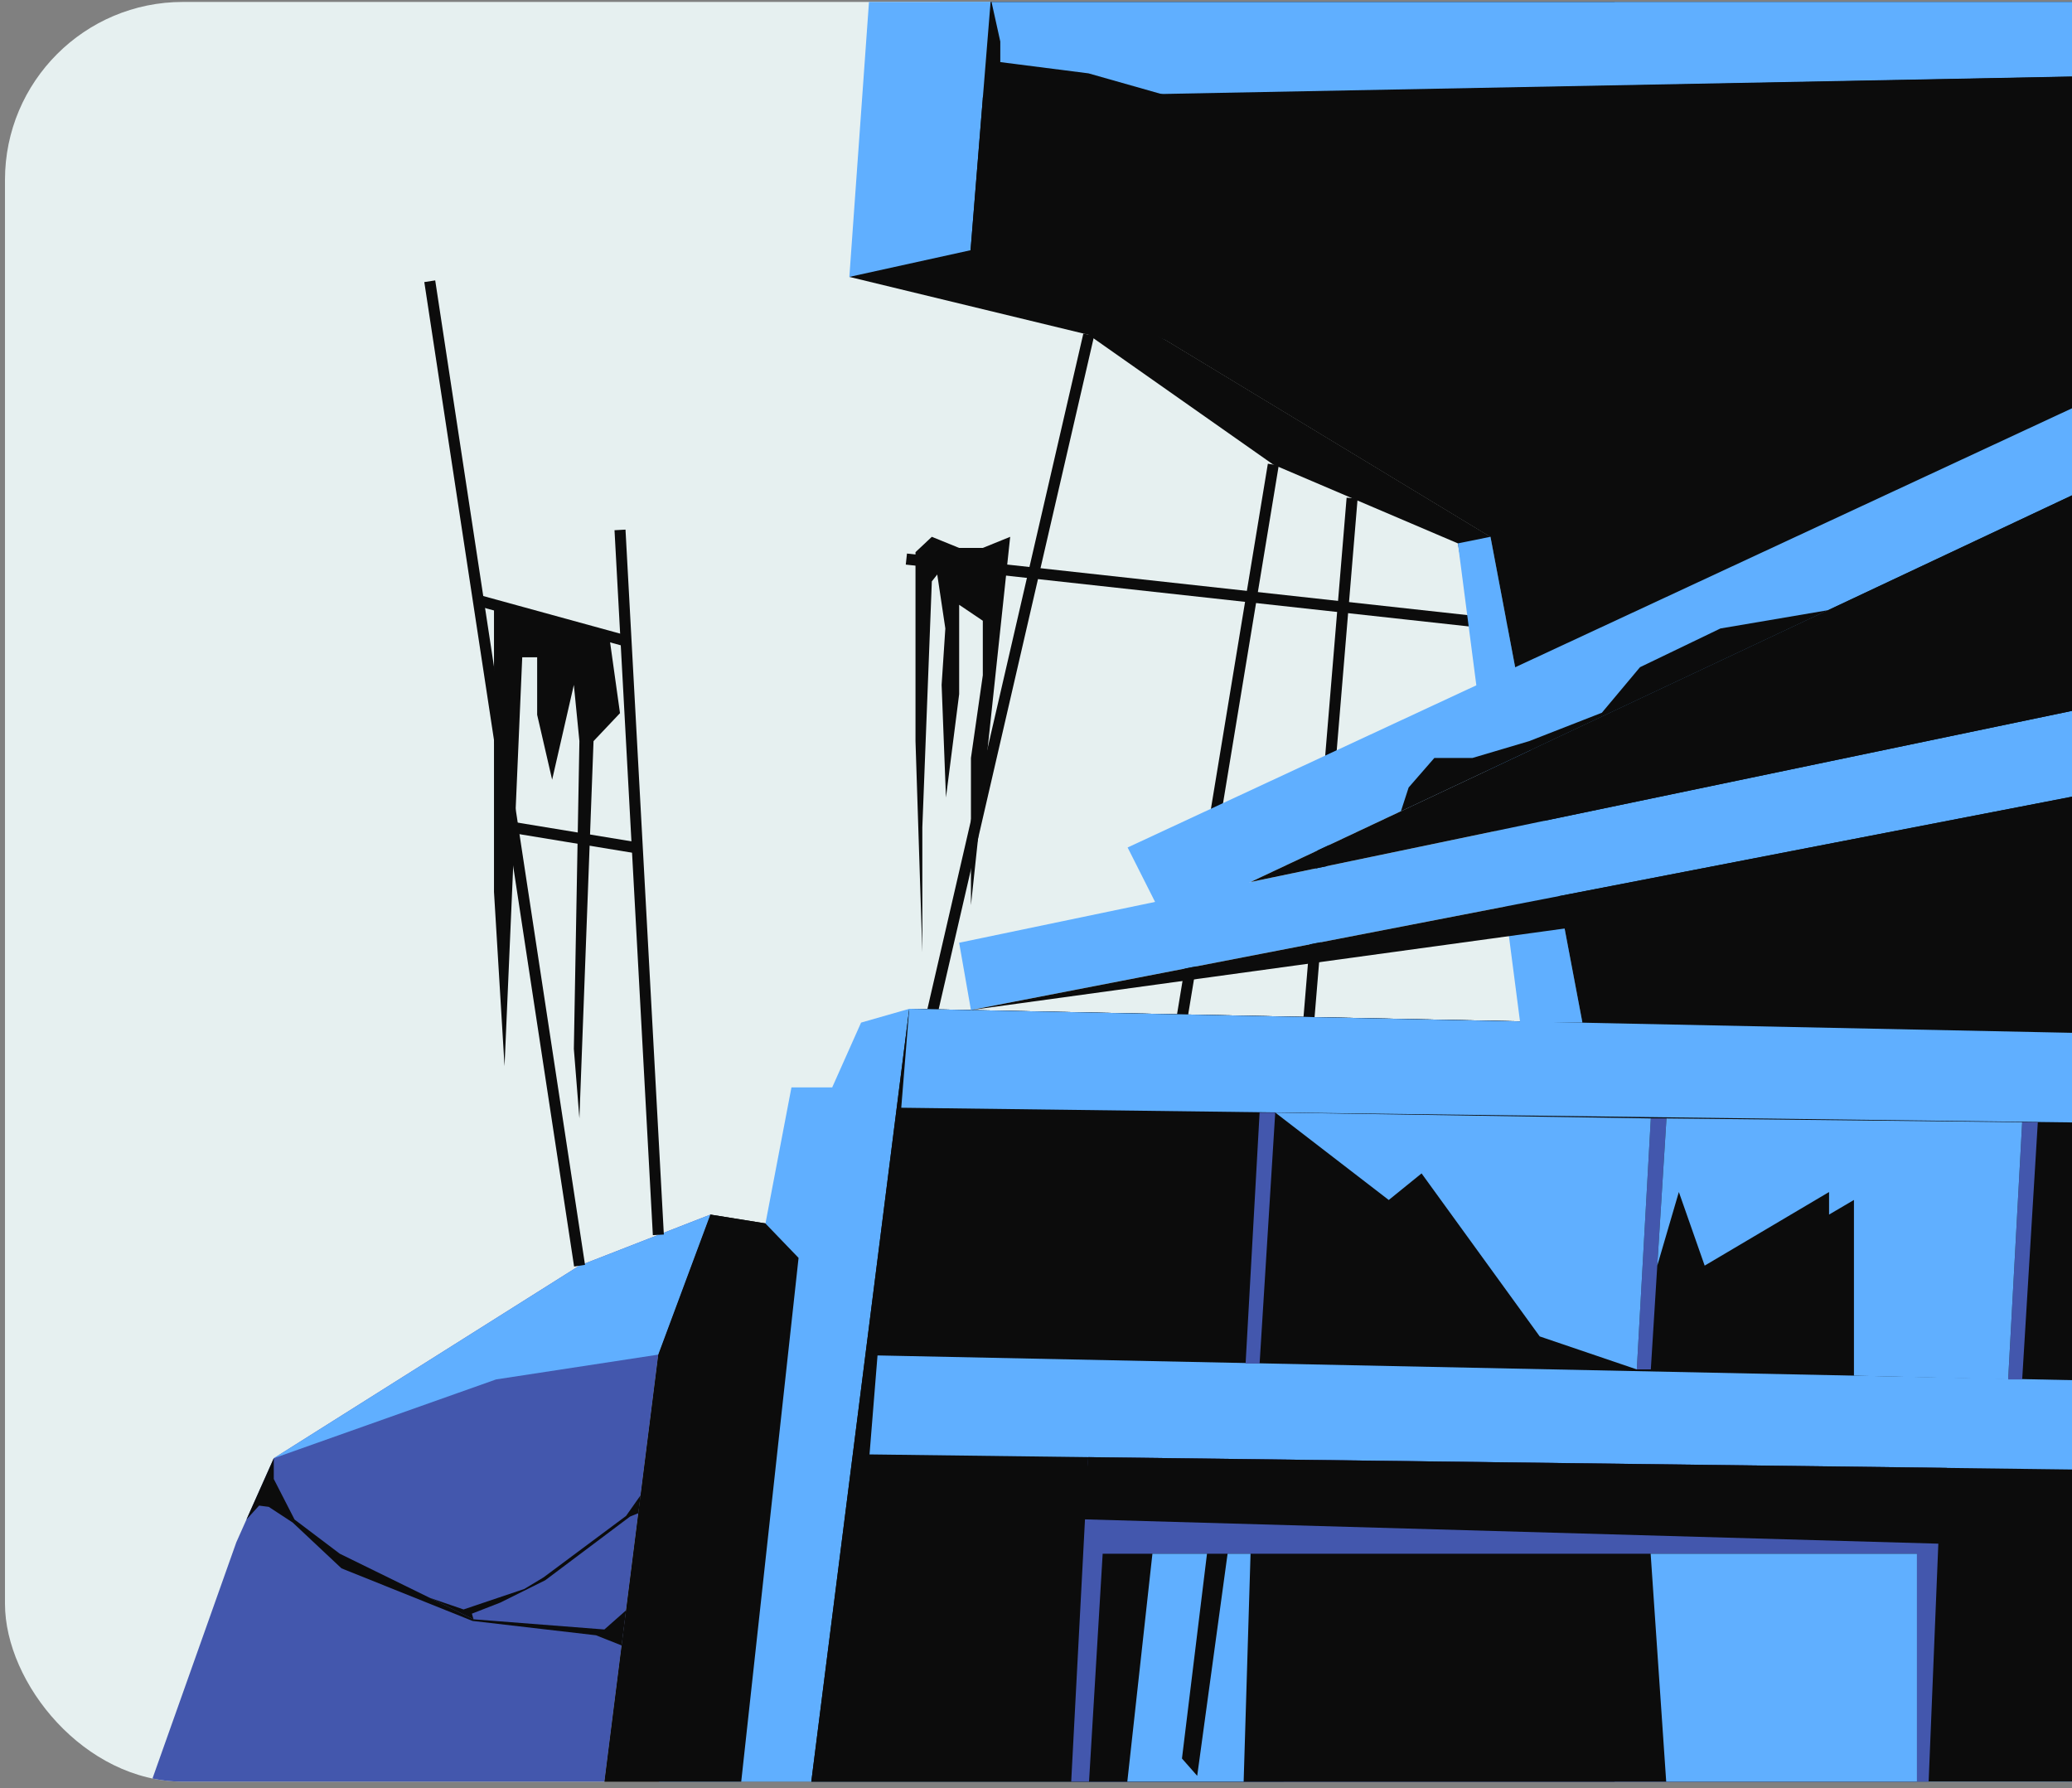<svg width="197" height="170" viewBox="0 0 197 170" fill="none" xmlns="http://www.w3.org/2000/svg">
<rect x="0" y="0" width="197" height="170" fill="#808080" stroke="none"/>
<g clip-path="url(#clip0_327_15306)">
<rect x="0.473" y="0.184" width="280" height="169.184" rx="16.918" fill="#E6F0F0"/>
<path d="M103.002 31.706L88.057 96.427L89.079 96.666L104.024 31.945L103.002 31.706Z" fill="#0C0C0C"/>
<path d="M120.544 44.081L111.869 96.661L112.904 96.834L121.579 44.254L120.544 44.081Z" fill="#0C0C0C"/>
<path d="M128.032 47.311L123.934 96.688L124.979 96.776L129.078 47.399L128.032 47.311Z" fill="#0C0C0C"/>
<path d="M86.233 52.622L86.119 53.672L143.283 59.949L143.397 58.899L86.233 52.622Z" fill="#0C0C0C"/>
<path fill-rule="evenodd" clip-rule="evenodd" d="M67.544 115.461L88.595 118.843L122.106 169.446H57.461L62.591 128.773L67.544 115.461Z" fill="#0C0C0C"/>
<path fill-rule="evenodd" clip-rule="evenodd" d="M226.305 -116.664L213.251 169.621H62.596L75.249 103.371H79.123L81.869 97.211L86.449 95.9L150.454 97.215L140.935 46.618L110.792 32.304L92.151 25.364L80.754 26.322L83.113 -6.716L95.11 -8.585L109.653 -3.373L117.659 -5.985L135.159 -9.979V-38.989L118.55 -44.201L98.197 -49.533H86.176L90.321 -107.514L226.305 -116.664Z" fill="#60AFFF"/>
<path fill-rule="evenodd" clip-rule="evenodd" d="M219.04 -116.179L203.077 169.439H77.127L86.45 95.9L150.455 97.215L141.712 51.029L110.793 32.304L92.151 25.364L94.888 -8.551L95.11 -8.585L109.653 -3.372L117.66 -5.985L135.16 -9.979L132.897 -23.125L118.55 -44.201L101.388 -51.303V-90.751L102.95 -108.364L219.04 -116.179Z" fill="#0C0C0C"/>
<path fill-rule="evenodd" clip-rule="evenodd" d="M153.508 -74.415V169.409L77.127 169.439L86.45 95.9L150.455 97.215L141.712 51.029L110.793 32.304L92.151 25.364L94.888 -8.551L95.11 -8.585L109.653 -3.373L117.66 -5.985L135.16 -9.979L132.897 -23.125L118.55 -44.201L98.198 -49.533L101.388 -90.751L153.508 -74.415Z" fill="#0C0C0C"/>
<path fill-rule="evenodd" clip-rule="evenodd" d="M204.734 139.791L82.672 138.26L83.432 128.851L205.205 131.371L204.734 139.791Z" fill="#60AFFF"/>
<path fill-rule="evenodd" clip-rule="evenodd" d="M206.596 106.821L85.689 105.304L86.448 95.899L207.095 98.39L206.596 106.821Z" fill="#60AFFF"/>
<path fill-rule="evenodd" clip-rule="evenodd" d="M80.754 26.322L103.492 31.825L121.054 44.163L138.614 51.655L146.394 97.136L150.454 97.215L141.711 51.028L110.792 32.304L92.275 23.787L80.754 26.322Z" fill="#0C0C0C"/>
<path fill-rule="evenodd" clip-rule="evenodd" d="M212.734 6.973L88.596 9.351L89.374 -0.057L213.247 -1.458L212.734 6.973Z" fill="#60AFFF"/>
<path fill-rule="evenodd" clip-rule="evenodd" d="M67.545 115.461L55.088 120.314L26.029 138.624L22.47 146.61L14.156 170.031L57.462 169.446L62.591 128.773L67.545 115.461Z" fill="#4357AD"/>
<path fill-rule="evenodd" clip-rule="evenodd" d="M138.613 51.655L141.711 51.029L150.454 97.215H144.533L138.613 51.655Z" fill="#60AFFF"/>
<path fill-rule="evenodd" clip-rule="evenodd" d="M208.342 73.539L92.315 96.017L91.193 89.619L208.849 65.108L208.342 73.539Z" fill="#60AFFF"/>
<path fill-rule="evenodd" clip-rule="evenodd" d="M211.522 40.256L110.792 87.663L107.211 80.564L212.029 31.825L211.522 40.256Z" fill="#60AFFF"/>
<path fill-rule="evenodd" clip-rule="evenodd" d="M93.441 9.352L211.212 15.59L212.733 6.974L93.441 9.352Z" fill="#0C0C0C"/>
<path fill-rule="evenodd" clip-rule="evenodd" d="M209.696 41.115L208.849 65.108L118.898 83.846L209.696 41.115Z" fill="#0C0C0C"/>
<path fill-rule="evenodd" clip-rule="evenodd" d="M92.314 96.017L207.373 80.216L208.342 73.539L92.314 96.017Z" fill="#0C0C0C"/>
<path fill-rule="evenodd" clip-rule="evenodd" d="M103.469 138.521L101.836 169.575H183.361L184.585 139.539L103.469 138.521Z" fill="#4357AD"/>
<path fill-rule="evenodd" clip-rule="evenodd" d="M103.47 138.521L102.92 144.428L184.75 146.758L185.123 139.539L103.47 138.521Z" fill="#0C0C0C"/>
<path fill-rule="evenodd" clip-rule="evenodd" d="M118.428 129.623L119.76 105.763H121.246L119.76 129.623H118.428Z" fill="#4357AD"/>
<path fill-rule="evenodd" clip-rule="evenodd" d="M155.621 130.18L156.955 106.318H158.442L156.955 130.18H155.621Z" fill="#4357AD"/>
<path fill-rule="evenodd" clip-rule="evenodd" d="M190.932 131.132L192.264 106.678H193.75L192.264 131.132H190.932Z" fill="#4357AD"/>
<path fill-rule="evenodd" clip-rule="evenodd" d="M26.029 138.624L47.162 131.132L62.592 128.773L67.545 115.461L55.089 120.314L26.029 138.624Z" fill="#60AFFF"/>
<path d="M41.379 26.655L40.342 26.815L54.584 120.401L55.622 120.24L41.379 26.655Z" fill="#0C0C0C"/>
<path d="M59.471 50.346L58.426 50.404L62.071 117.416L63.117 117.359L59.471 50.346Z" fill="#0C0C0C"/>
<path d="M48.831 78.137L48.662 79.18L60.282 81.091L60.451 80.048L48.831 78.137Z" fill="#0C0C0C"/>
<path d="M45.613 56.569L45.338 57.587L59.394 61.447L59.669 60.429L45.613 56.569Z" fill="#0C0C0C"/>
<path fill-rule="evenodd" clip-rule="evenodd" d="M158.443 106.318L157.57 120.313L159.621 113.315L162.076 120.313L173.903 113.315V115.46L176.268 114.07V130.772L190.931 131.132L192.263 106.678L158.443 106.318Z" fill="#60AFFF"/>
<path fill-rule="evenodd" clip-rule="evenodd" d="M121.246 105.763L132.039 114.074L135.159 111.547L146.393 127.043L155.622 130.18L156.956 106.318L121.246 105.763Z" fill="#60AFFF"/>
<path fill-rule="evenodd" clip-rule="evenodd" d="M103.543 169.362L104.839 147.703H182.259V169.362H103.543Z" fill="#0C0C0C"/>
<path fill-rule="evenodd" clip-rule="evenodd" d="M156.939 147.703L158.442 169.722H182.259V147.703H156.939Z" fill="#60AFFF"/>
<path fill-rule="evenodd" clip-rule="evenodd" d="M107.166 169.508L109.569 147.703H114.757L112.378 167.168L113.827 168.815L116.715 147.703H118.898L118.238 169.508H107.166Z" fill="#60AFFF"/>
<path fill-rule="evenodd" clip-rule="evenodd" d="M72.768 116.299L75.926 119.578L70.465 169.446H57.461L62.591 128.773L67.544 115.461L72.768 116.299Z" fill="#0C0C0C"/>
<path fill-rule="evenodd" clip-rule="evenodd" d="M46.967 57.491V84.778L47.97 101.358L49.653 62.481H51.071V67.95L52.496 74.122L54.56 65.108L55.088 70.453L54.56 99.708L55.088 106.318L56.432 70.453L58.948 67.793L57.928 60.499L46.967 57.491Z" fill="#0C0C0C"/>
<path fill-rule="evenodd" clip-rule="evenodd" d="M87.043 52.489L88.596 51.031L91.194 52.087H93.443L96.045 51.031L92.315 86.053V72.052L93.443 64.191V59.009L91.194 57.492V65.987L89.94 75.812L89.527 65.108L89.88 59.744L89.111 54.613L88.596 55.267L87.693 78.652V90.518L87.043 70.454V52.489Z" fill="#0C0C0C"/>
<path fill-rule="evenodd" clip-rule="evenodd" d="M59.523 153.082L57.462 154.903L45.022 153.935L32.309 147.702L28.006 144.451L26.03 140.597V138.623L23.432 144.451L24.633 143.126L25.55 143.245L27.825 144.734L32.467 149.09L44.924 154.09L56.67 155.454L59.103 156.422L59.523 153.082Z" fill="#0C0C0C"/>
<path fill-rule="evenodd" clip-rule="evenodd" d="M60.905 142.145L59.523 144.109L51.685 149.945L49.853 151.05L44.074 152.998L40.852 151.891L45.022 153.935L44.866 153.398L47.566 152.347L51.841 150.222L59.902 144.169L60.691 143.846L60.905 142.145Z" fill="#0C0C0C"/>
<path fill-rule="evenodd" clip-rule="evenodd" d="M110.666 9.008L103.49 6.973L95.105 5.904V3.947L94.206 -0.112L93.441 9.351L110.666 9.008Z" fill="#0C0C0C"/>
<path fill-rule="evenodd" clip-rule="evenodd" d="M133.197 77.117L133.93 74.86L136.375 72.052H140.002L145.389 70.454L152.3 67.755L155.927 63.425L163.575 59.744L173.808 58.005L133.197 77.117Z" fill="#0C0C0C"/>
</g>
<defs>
<clipPath id="clip0_327_15306">
<rect x="0.473" y="0.184" width="280" height="169.184" rx="16.918" fill="white"/>
</clipPath>
</defs>
</svg>

